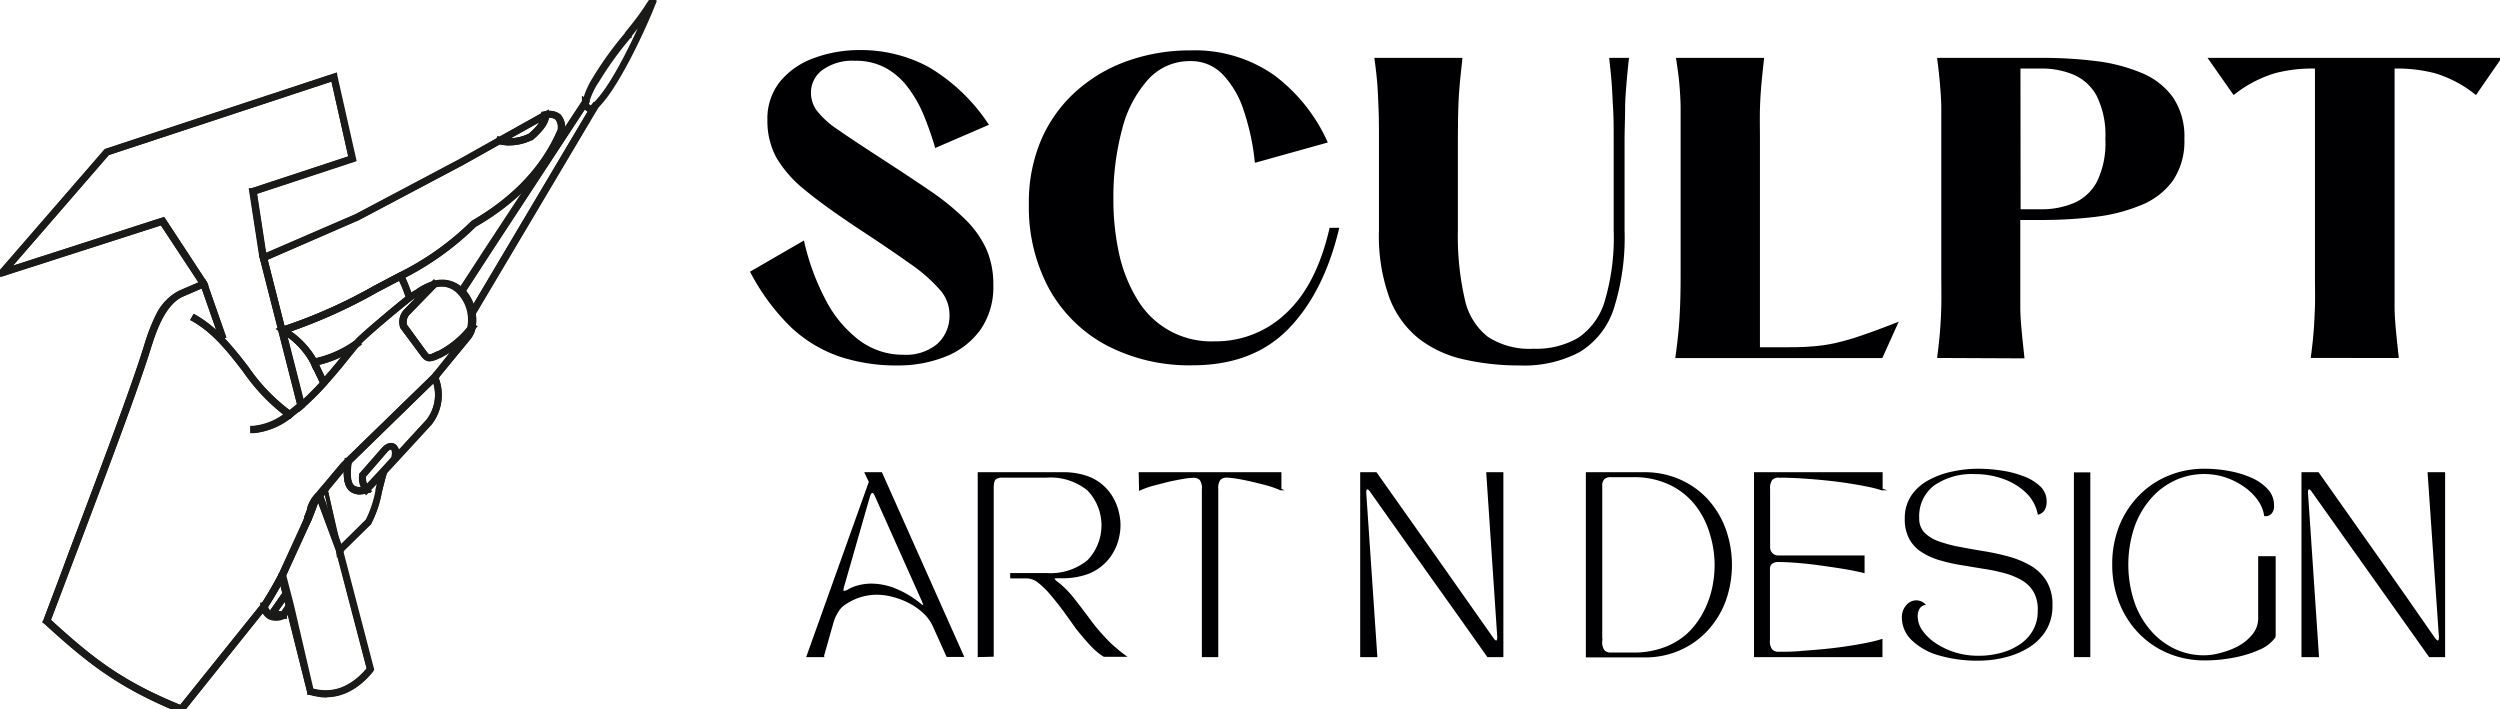 <svg id="Layer_1" data-name="Layer 1" xmlns="http://www.w3.org/2000/svg" viewBox="0 0 317.07 89.94"><path d="M104.4,83.23h-2l7.91-22.12L109.78,60h2l10.35,23.21h-2l-1.7-3.78a5.35,5.35,0,0,0-1.23-1.72,8.3,8.3,0,0,0-1.83-1.3,10.43,10.43,0,0,0-2.11-.81,8.21,8.21,0,0,0-2.07-.28,7.16,7.16,0,0,0-2.19.35,7.53,7.53,0,0,0-2.1,1.09,3.08,3.08,0,0,0-.75.92,5.26,5.26,0,0,0-.53,1.19l-1.23,4.34Zm2.53-8.79c-.11.41-.07.62.12.62a1.53,1.53,0,0,0,.51-.18,4.92,4.92,0,0,1,1.44-.57,6.28,6.28,0,0,1,1.5-.18,8.13,8.13,0,0,1,3.25.7,12.3,12.3,0,0,1,2.93,1.79c.26.22.43.3.5.24s0-.23-.11-.54l-6-13.42c-.13-.33-.28-.49-.44-.49s-.29.19-.41.56Z" fill="#000003" stroke="#000" stroke-miterlimit="10" stroke-width="0.22" fill-rule="evenodd"/><path d="M124.11,83.23V60h10.67a9,9,0,0,1,3,.45,5.93,5.93,0,0,1,3.37,2.84,6.44,6.44,0,0,1,.66,1.76,6.54,6.54,0,0,1,0,3.13,6.2,6.2,0,0,1-.66,1.74,6.11,6.11,0,0,1-3.35,2.83,9.29,9.29,0,0,1-3.05.48h-.67c-.34,0-.49.06-.46.17a1.32,1.32,0,0,0,.46.48,12.22,12.22,0,0,1,2,2c.67.85,1.43,1.84,2.28,3,.48.63,1,1.24,1.52,1.81s1,1.07,1.53,1.5a14.59,14.59,0,0,0,1.25,1h-2.63a7.8,7.8,0,0,1-1.67-1.4c-.57-.61-1.14-1.3-1.72-2L135,77.5c-.57-.76-1.12-1.46-1.66-2.1a11,11,0,0,0-1.58-1.56,2.46,2.46,0,0,0-1.46-.59h-2.07v-.46h4.55A7.51,7.51,0,0,0,138,71.13a6.5,6.5,0,0,0,0-9,7.51,7.51,0,0,0-5.28-1.66h-5.57a1.42,1.42,0,0,0-.93.25c-.2.17-.3.57-.3,1.21v7c0,1.25,0,2.54,0,3.87s0,2.6,0,3.84v6.54Z" fill="#000003" stroke="#000" stroke-miterlimit="10" stroke-width="0.22" fill-rule="evenodd"/><path d="M144.53,60h17.88v2.07a12.22,12.22,0,0,0-1.73-.61c-.68-.18-1.36-.35-2.05-.51s-1.3-.27-1.85-.36a9.37,9.37,0,0,0-1.15-.12,1.23,1.23,0,0,0-.93.31,1.89,1.89,0,0,0-.3,1.26V83.23h-1.86V62.06a1.89,1.89,0,0,0-.3-1.26,1.23,1.23,0,0,0-.93-.31,9.37,9.37,0,0,0-1.15.12q-.82.14-1.86.36l-2,.51a12.22,12.22,0,0,0-1.73.61Z" fill="#000003" stroke="#000" stroke-miterlimit="10" stroke-width="0.22" fill-rule="evenodd"/><path d="M172.62,83.23V60h1.9q3.53,5,7.19,10.17L189.33,81c.17.23.32.35.44.35s.27-.2.23-.61L188.61,60h1.95V83.23H188.7q-1.83-2.6-3.58-5.06l-3.52-4.94-3.68-5.18-4.07-5.75c-.16-.24-.3-.35-.44-.35s-.27.2-.24.6l1.4,20.68Z" fill="#000003" stroke="#000" stroke-miterlimit="10" stroke-width="0.22" fill-rule="evenodd"/><path d="M201.24,60h7.33a10.88,10.88,0,0,1,4.34.86,10.49,10.49,0,0,1,3.49,2.41A11.35,11.35,0,0,1,218.72,67a13.47,13.47,0,0,1,0,9.31A11.24,11.24,0,0,1,216.4,80a10.52,10.52,0,0,1-3.49,2.42,10.88,10.88,0,0,1-4.34.85h-7.33V60Zm1.86,1.58v7.51c0,1.23,0,2.47,0,3.73s0,2.44,0,3.57v4.9a1.9,1.9,0,0,0,.3,1.25,1.2,1.2,0,0,0,.93.33h2.81a11,11,0,0,0,3.91-.65A9,9,0,0,0,214,80.48a10,10,0,0,0,2-2.56,11.91,11.91,0,0,0,1.18-3,13.8,13.8,0,0,0,.39-3.24,13.51,13.51,0,0,0-.61-4A10.87,10.87,0,0,0,215.09,64a9.32,9.32,0,0,0-3.24-2.59,10.63,10.63,0,0,0-4.74-1h-1.9l-.91,0a1.36,1.36,0,0,0-.83.22A1.18,1.18,0,0,0,203.1,61.6Z" fill="#000003" stroke="#000" stroke-miterlimit="10" stroke-width="0.22" fill-rule="evenodd"/><path d="M222.57,83.23V60h16.09v2.07a17.7,17.7,0,0,0-1.86-.47c-.76-.15-1.6-.3-2.53-.44s-1.9-.26-2.91-.36-2-.18-3-.24-1.89-.09-2.74-.09a1.22,1.22,0,0,0-.92.31,1.83,1.83,0,0,0-.31,1.26V69.4a1.13,1.13,0,0,0,1.16,1.16h10.82v2c-.68-.17-1.5-.34-2.46-.5s-2-.31-3-.45-2-.25-3-.33-1.73-.11-2.38-.11a1.39,1.39,0,0,0-.84.24.92.92,0,0,0-.32.78l0,9a1.81,1.81,0,0,0,.31,1.25,1.19,1.19,0,0,0,.92.33c.85,0,1.77,0,2.74-.09s2-.15,3-.25,2-.22,2.91-.36,1.77-.28,2.53-.44a18,18,0,0,0,1.86-.46v2.06Z" fill="#000003" stroke="#000" stroke-miterlimit="10" stroke-width="0.22" fill-rule="evenodd"/><path d="M241.32,78.34a2.16,2.16,0,0,1,.53-1.51,1.55,1.55,0,0,1,1.19-.58,1.52,1.52,0,0,1,1,.39,1.15,1.15,0,0,0-.72.58,2.11,2.11,0,0,0-.21,1,3.23,3.23,0,0,0,.64,1.84,6.47,6.47,0,0,0,1.73,1.63,9.44,9.44,0,0,0,2.5,1.17,10.13,10.13,0,0,0,2.93.42,10.83,10.83,0,0,0,2.88-.37,7.91,7.91,0,0,0,2.45-1.1A5.4,5.4,0,0,0,257.93,80a5,5,0,0,0,.62-2.52A4.57,4.57,0,0,0,258,75a4.29,4.29,0,0,0-1.56-1.52,9.2,9.2,0,0,0-2.25-.91,25.15,25.15,0,0,0-2.67-.55l-2.79-.46a21.14,21.14,0,0,1-2.66-.6,8.58,8.58,0,0,1-2.25-1,4.51,4.51,0,0,1-1.56-1.63,5.15,5.15,0,0,1-.57-2.55,5,5,0,0,1,.82-2.89A6.17,6.17,0,0,1,244.64,61a10.65,10.65,0,0,1,3-1.09,15.13,15.13,0,0,1,3.26-.35,19.2,19.2,0,0,1,2.88.22,12.72,12.72,0,0,1,2.78.71,6,6,0,0,1,2.1,1.25,2.48,2.48,0,0,1,.8,1.88,2,2,0,0,1-.2.94,1.23,1.23,0,0,1-.72.59A5.17,5.17,0,0,0,257,62.39a8.09,8.09,0,0,0-2.89-1.75,10.66,10.66,0,0,0-3.64-.62,8.52,8.52,0,0,0-5.23,1.46,5,5,0,0,0-1.94,4.23,2.65,2.65,0,0,0,.71,1.93,4.88,4.88,0,0,0,1.91,1.14,16.78,16.78,0,0,0,2.72.71c1,.19,2,.37,3.11.55a30,30,0,0,1,3.11.69,11.55,11.55,0,0,1,2.72,1.16,5.63,5.63,0,0,1,1.91,1.91,5.69,5.69,0,0,1,.71,3,5.83,5.83,0,0,1-.79,3.08A6.53,6.53,0,0,1,257.31,82a10.34,10.34,0,0,1-3,1.26,13.77,13.77,0,0,1-3.4.42,17.19,17.19,0,0,1-5-.67,8,8,0,0,1-3.38-1.9A3.87,3.87,0,0,1,241.32,78.34Z" fill="#000003" stroke="#000" stroke-miterlimit="10" stroke-width="0.22" fill-rule="evenodd"/><rect x="263.14" y="60.02" width="1.86" height="23.21" fill="#000003" stroke="#000" stroke-miterlimit="10" stroke-width="0.22"/><path d="M268,71.63a13,13,0,0,1,.9-4.94,11.62,11.62,0,0,1,2.5-3.81,11,11,0,0,1,3.69-2.46,11.62,11.62,0,0,1,4.49-.86,16.6,16.6,0,0,1,3.14.29,12.4,12.4,0,0,1,2.82.86,6.11,6.11,0,0,1,2,1.41,2.84,2.84,0,0,1,.76,2,1.31,1.31,0,0,1-.26.92,1,1,0,0,1-.53.31l-.25,0a4.6,4.6,0,0,0-.79-1.93,6.94,6.94,0,0,0-1.71-1.71,9.48,9.48,0,0,0-2.39-1.24,8.93,8.93,0,0,0-6.59.37,9.24,9.24,0,0,0-3.1,2.36,11.11,11.11,0,0,0-2.1,3.67,15.16,15.16,0,0,0,0,9.48,11.06,11.06,0,0,0,2.1,3.68,9.41,9.41,0,0,0,3.1,2.37,8.73,8.73,0,0,0,3.77.82,8,8,0,0,0,2.14-.32A9.58,9.58,0,0,0,284,82a6.14,6.14,0,0,0,1.8-1.53,3.27,3.27,0,0,0,.71-2.05V70.65h2v10.1a4.57,4.57,0,0,1-1.91,1.52,14.12,14.12,0,0,1-3.18,1,19,19,0,0,1-3.82.38,11.81,11.81,0,0,1-4.49-.86,11,11,0,0,1-3.69-2.46,11.67,11.67,0,0,1-2.5-3.82A13,13,0,0,1,268,71.63Z" fill="#000003" stroke="#000" stroke-miterlimit="10" stroke-width="0.22" fill-rule="evenodd"/><path d="M292,83.23V60H294q3.53,5,7.18,10.17T308.75,81c.18.23.32.35.45.35s.26-.2.23-.61L308,60H310V83.23h-1.86q-1.83-2.6-3.59-5.06c-1.17-1.64-2.34-3.28-3.51-4.94s-2.41-3.38-3.68-5.18-2.64-3.71-4.08-5.75c-.15-.24-.3-.35-.44-.35s-.26.2-.23.6L294,83.23Z" fill="#000003" stroke="#000" stroke-miterlimit="10" stroke-width="0.22" fill-rule="evenodd"/><path d="M95.27,34.5l6.62-3.83a29.82,29.82,0,0,0,2.7,7.36,15.2,15.2,0,0,0,4.28,5.18,9.28,9.28,0,0,0,5.7,1.89,6.29,6.29,0,0,0,4.4-1.42,4.91,4.91,0,0,0,1.56-3.83,4.84,4.84,0,0,0-1.26-3.19,20.69,20.69,0,0,0-3.83-3.34q-2.58-1.84-6.55-4.44c-2.74-1.83-5-3.43-6.62-4.78A15.07,15.07,0,0,1,98.6,20a9.56,9.56,0,0,1-1.16-4.76,7.39,7.39,0,0,1,1.61-4.87,9.82,9.82,0,0,1,4.24-2.91,16.58,16.58,0,0,1,5.74-1,18,18,0,0,1,8.68,2.13,23.1,23.1,0,0,1,7.55,7.19l-6.58,2.84a41.19,41.19,0,0,0-1.42-4.05,16.15,16.15,0,0,0-2-3.52,9,9,0,0,0-2.84-2.51,8,8,0,0,0-4-.94,6.51,6.51,0,0,0-4.19,1.2,3.66,3.66,0,0,0-1.49,2.91,4,4,0,0,0,.73,2.34,11.22,11.22,0,0,0,2.7,2.46q2,1.39,5.6,3.72T118,24.36a31.53,31.53,0,0,1,4.37,3.57A12.66,12.66,0,0,1,125,31.64a10.94,10.94,0,0,1,.87,4.47,9.35,9.35,0,0,1-1.65,5.7,9.89,9.89,0,0,1-4.4,3.34,16.15,16.15,0,0,1-6,1.09,22.68,22.68,0,0,1-7.36-1.14,17,17,0,0,1-6.1-3.71A27.52,27.52,0,0,1,95.27,34.5Z" fill="#000003" stroke="#000" stroke-miterlimit="10" stroke-width="0.22" fill-rule="evenodd"/><path d="M168.72,29h1q-1.94,8.08-6.41,12.65t-12.08,4.57a22.51,22.51,0,0,1-10.86-2.53,17.92,17.92,0,0,1-7.21-7.1A21.59,21.59,0,0,1,130.6,25.9a20,20,0,0,1,1.6-8.23,17.54,17.54,0,0,1,4.43-6.08,19.44,19.44,0,0,1,6.5-3.79A23.64,23.64,0,0,1,151,6.5a17.42,17.42,0,0,1,10.53,3.12A21.49,21.49,0,0,1,168.25,18l-9,2.51a30,30,0,0,0-1.44-6.63,11.94,11.94,0,0,0-2.68-4.54A5.64,5.64,0,0,0,151,7.64,7.2,7.2,0,0,0,145.54,10a15,15,0,0,0-3.33,6.36,33.19,33.19,0,0,0-1.11,8.87,31.83,31.83,0,0,0,.75,7.08,18.8,18.8,0,0,0,2.34,5.79,11,11,0,0,0,9.87,5.3,13,13,0,0,0,9.13-3.6Q167.06,36.21,168.72,29Z" fill="#000003" stroke="#000" stroke-miterlimit="10" stroke-width="0.22" fill-rule="evenodd"/><path d="M174.43,7.45h10.93c-.12,1.13-.24,2.2-.33,3.19s-.16,2.06-.19,3.19-.05,2.53-.05,4.17V29.21a35.79,35.79,0,0,0,.88,8.77,8.28,8.28,0,0,0,3,4.85,9.84,9.84,0,0,0,5.84,1.51,10.66,10.66,0,0,0,5.72-1.41,8.61,8.61,0,0,0,3.41-4.74,28.46,28.46,0,0,0,1.13-9V18c0-1.64,0-3-.07-4.17s-.11-2.2-.18-3.19-.19-2.06-.31-3.19h2.27c-.13,1.13-.23,2.2-.31,3.19S206,12.7,206,13.83s-.07,2.53-.07,4.17V29.21a29.6,29.6,0,0,1-1.37,9.93,9.93,9.93,0,0,1-4.28,5.42,14.87,14.87,0,0,1-7.5,1.68,31.34,31.34,0,0,1-7.07-.76A14.28,14.28,0,0,1,180,42.85a12,12,0,0,1-3.71-5.2A22.91,22.91,0,0,1,175,29.21V18c0-1.64,0-3-.05-4.17s-.08-2.2-.16-3.19S174.59,8.58,174.43,7.45Z" fill="#000003" stroke="#000" stroke-miterlimit="10" stroke-width="0.22" fill-rule="evenodd"/><path d="M212.69,7.45h10.93c-.13,1.13-.24,2.2-.33,3.19s-.16,2.06-.19,3.19,0,2.53,0,4.17V44.15h3c1.3,0,2.46,0,3.5-.09a21.2,21.2,0,0,0,3.13-.43,31.35,31.35,0,0,0,3.47-1Q238.05,42,240.6,41l-1.94,4.3H212.6c.16-1.14.28-2.2.38-3.19s.16-2.07.21-3.22.07-2.53.07-4.14V18c0-1.64,0-3,0-4.17s-.08-2.2-.16-3.19S212.85,8.58,212.69,7.45Z" fill="#000003" stroke="#000" stroke-miterlimit="10" stroke-width="0.22" fill-rule="evenodd"/><path d="M245.8,45.29c.15-1.14.27-2.2.35-3.19s.14-2.07.17-3.22,0-2.53,0-4.14V18c0-1.64,0-3,0-4.17s-.09-2.2-.17-3.19-.2-2.06-.35-3.19H259a54.29,54.29,0,0,1,6.77.4,21.47,21.47,0,0,1,5.72,1.47,9.11,9.11,0,0,1,4,3.07,8.77,8.77,0,0,1,1.44,5.23,8.81,8.81,0,0,1-1.44,5.23,9.11,9.11,0,0,1-4,3.07,21.47,21.47,0,0,1-5.72,1.47,56.28,56.28,0,0,1-6.77.4h-2.88v7c0,1.61,0,3,0,4.14s.1,2.22.19,3.22.21,2,.33,3.19Zm10.36-18.64h2.74a10.51,10.51,0,0,0,4.12-.78,6.09,6.09,0,0,0,3-2.72,11.27,11.27,0,0,0,1.11-5.53A11.31,11.31,0,0,0,266,12.08a6.14,6.14,0,0,0-3-2.72,10.51,10.51,0,0,0-4.12-.78h-2.74Z" fill="#000003" stroke="#000" stroke-miterlimit="10" stroke-width="0.22" fill-rule="evenodd"/><path d="M317.07,7.45,314,11.9a15.15,15.15,0,0,0-5.2-2.73,19.14,19.14,0,0,0-4.59-.59h-.62V34.74c0,1.61,0,3,0,4.14s.1,2.22.19,3.22.21,2,.33,3.19H293.19c.15-1.14.27-2.2.35-3.19s.13-2.07.17-3.22,0-2.53,0-4.14V8.58h-.61a18.86,18.86,0,0,0-4.57.59,15.68,15.68,0,0,0-5.22,2.73l-3.12-4.45Z" fill="#000003" stroke="#000" stroke-miterlimit="10" stroke-width="0.22" fill-rule="evenodd"/><path d="M74.25,12.94h0L62.18,31.32l-3.62,5.57,0,0,0,0v0l3.63-5.58,12-18.29.06-.08,0,0Zm1.19.54h0l0,0L60,39.67v0l0,0,0,0,15.42-26Z" fill="none" stroke="#1a1a18" stroke-miterlimit="2.61" stroke-width="0.5" fill-rule="evenodd"/><path d="M60,39.92l-.36-.19.12-.21L75.37,13.24l.35.2-.09.16L60,39.92Zm-1.38-2.74h0l3.73-5.74,12-18.29.15-.23-.45-.31v.28L62,31.22l-3.64,5.59-.1.15.14.1Z" fill="none" stroke="#1a1a18" stroke-miterlimit="2.61" stroke-width="0.5" fill-rule="evenodd"/><path d="M82.89,0a12,12,0,0,0-.74,1.05c-.14.22-.29.45-.47.7-.53.76-1.26,1.66-2,2.61a43.55,43.55,0,0,0-4.15,5.73,10.71,10.71,0,0,0-1.25,2.85h0a.36.36,0,0,0,0,.1c0,.25,0,.43.16.52a1.56,1.56,0,0,1,.19.13.56.56,0,0,0,.31.15c.11,0,.26-.06.47-.24l.12-.11a10.28,10.28,0,0,0,.75-.82C78.5,10,81.51,3.67,82.92,0l0,0ZM76.2,12.65h0c-.33.39-.58.65-.76.83-.48.46-.62.35-.84.18a1.4,1.4,0,0,0-.18-.13c-.13-.08-.18-.27-.13-.56a10,10,0,0,1,1.24-2.85,44.4,44.4,0,0,1,4.16-5.74c.77-.95,1.49-1.84,2-2.6.18-.26.33-.48.47-.71s.39-.6.63-.92C81.39,3.82,78.43,10,76.2,12.65Z" fill="none" stroke="#1a1a18" stroke-miterlimit="2.61" stroke-width="0.5" fill-rule="evenodd"/><path d="M82.82.15C81.39,3.82,78.43,10,76.2,12.65c-.33.39-.58.65-.76.83-.48.46-.62.35-.84.18a1.4,1.4,0,0,0-.18-.13c-.13-.08-.18-.27-.13-.56a10,10,0,0,1,1.24-2.85,44.4,44.4,0,0,1,4.16-5.74c.77-.95,1.49-1.84,2-2.6.18-.26.33-.48.47-.71S82.58.47,82.82.15Z" fill="none" stroke="#1a1a18" stroke-miterlimit="2.61" stroke-width="0.5" fill-rule="evenodd"/><path d="M74.89,14a.72.72,0,0,1-.39-.18,1,1,0,0,0-.17-.12c-.21-.12-.28-.38-.22-.75A10.16,10.16,0,0,1,75.38,10a43,43,0,0,1,4.12-5.7l0-.06c.73-.9,1.48-1.83,2-2.6.18-.25.33-.47.47-.69s.4-.62.64-.94L83,.21c-1.42,3.63-4.42,9.92-6.66,12.56a9.07,9.07,0,0,1-.77.84,1.08,1.08,0,0,1-.67.38ZM82,1.69h0c0,.06-.09.12-.13.19-.55.78-1.31,1.72-2,2.62l0,.06a43.56,43.56,0,0,0-4.09,5.64A9.64,9.64,0,0,0,74.46,13c0,.24,0,.36.05.39a1.15,1.15,0,0,1,.2.14c.19.14.23.18.6-.17.19-.18.43-.44.75-.81C78,10.28,80.45,5.32,82,1.69Z" fill="none" stroke="#1a1a18" stroke-miterlimit="2.61" stroke-width="0.5" fill-rule="evenodd"/><path d="M70.82,14.77a1.84,1.84,0,0,0-1.66-.25h0l-10.62,6-13.23,7L33.43,32.65h0v.05h0l11.89-5.16,13.23-7,4.77-2.68.06,0,5.75-3.23,0,0h0a1.82,1.82,0,0,1,1.6.24,2,2,0,0,1,.4,1.75c-2,4.75-5.76,8.71-11.13,11.81A35.65,35.65,0,0,1,50.76,35l-3.12,1.65A65.92,65.92,0,0,1,35.9,41.86h0l0,0a10.71,10.71,0,0,1,3.89,4l0,0a4.58,4.58,0,0,1,.2.46l0,0h0a4.32,4.32,0,0,0-.19-.45l0,0a10.91,10.91,0,0,0-3.88-4,65.19,65.19,0,0,0,11.71-5.21L50.77,35a12.09,12.09,0,0,1,1.15,2.76c-1.77,1.36-5.44,4.48-6.36,5.39a3.83,3.83,0,0,0-.31.34,1.27,1.27,0,0,0-.1.12c-.24.28-.54.66-.9,1.11-.81,1-1.91,2.39-3.17,3.78l0,0A34.73,34.73,0,0,1,38.2,51.4l0,0a18.17,18.17,0,0,1-1.42,1.14.08.08,0,0,1,0,0,8.75,8.75,0,0,1-4.5,1.91v0a8.73,8.73,0,0,0,4.54-1.94l0,0c.47-.34.93-.72,1.39-1.12l0,0a36.38,36.38,0,0,0,2.85-2.84l0,0c1.27-1.4,2.37-2.78,3.18-3.8l1-1.22.32-.33a84.71,84.71,0,0,1,7.27-6v0h0A6.1,6.1,0,0,1,55,36.05l.09,0a3.36,3.36,0,0,1,3.45.94,5.25,5.25,0,0,1,1.35,4.42.29.29,0,0,1,0,.09,2.85,2.85,0,0,1-.57,1.23l-4.19,5.09h0v.05a5.61,5.61,0,0,1-.72,5.66L50.11,58.2l0,0h0l0,0h0l-1.37,1.49h0v0l0,0c-.26.92-.47,1.75-.65,2.49a14.54,14.54,0,0,1-1.3,3.82l-3.61,3.58,0,0v0l0,0,3.63-3.6A13.66,13.66,0,0,0,48,62.36c.19-.76.41-1.62.68-2.57l.67-.74.25-.27.41-.44h0l0,0,4.38-4.76a5.66,5.66,0,0,0,.71-5.73l4.19-5.08A3.1,3.1,0,0,0,60,41.4v0a4.57,4.57,0,0,0,0-1.69s0,0,0-.07a5.2,5.2,0,0,0-1.35-2.68h0l0,0a3.38,3.38,0,0,0-2.36-1.06,3.64,3.64,0,0,0-1.11.14h0a6.39,6.39,0,0,0-2.21,1.16,4.6,4.6,0,0,0-.92.62A14,14,0,0,0,50.82,35a36.19,36.19,0,0,0,9.27-6.61,30.51,30.51,0,0,0,6.34-4.78,22.31,22.31,0,0,0,4.8-7h0a2,2,0,0,0-.42-1.79ZM36.7,76.91h0V77l0,0a1.47,1.47,0,0,1-.1.13c-.2.3-.35.51-.6.92h0a2.13,2.13,0,0,1-1.63,0,1.92,1.92,0,0,1-.86-1.16L23,90h0C15,86.73,11.2,83.58,5.91,78.76h0v0C7,75.82,8.19,72.68,9.44,69.35c3.66-9.67,7.45-19.68,9.16-25.14a24.69,24.69,0,0,1,1.6-4.1,6.17,6.17,0,0,1,2.84-3L25.81,36h0l0,0h0l-2.77,1.2c-2.55,1.11-3.71,4.81-4.41,7-1.72,5.47-5.5,15.47-9.16,25.14C8.23,72.68,7,75.82,6,78.74c5.26,4.8,9,8,17,11.2L33.46,76.87h0a1.83,1.83,0,0,0,.85,1.17,1.92,1.92,0,0,0,1.48,0h0l.1,0h0a10.76,10.76,0,0,1,.6-.9l.12-.17Z" fill="none" stroke="#1a1a18" stroke-miterlimit="2.61" stroke-width="0.5" fill-rule="evenodd"/><path d="M23.07,90.2l-.15,0c-8-3.27-11.83-6.44-17.13-11.26l-.13-.09.08-.14,2.74-7.28.8-2.11c3.65-9.66,7.43-19.64,9.15-25.13A25.3,25.3,0,0,1,20,40,6.37,6.37,0,0,1,23,37l2.92-1.26.12.19.08.16-.17.08-2.79,1.2c-2.47,1.08-3.62,4.72-4.31,6.9-1.72,5.5-5.51,15.5-9.16,25.17l-.51,1.33c-1.05,2.79-2.05,5.44-3,7.93,5.17,4.71,8.92,7.83,16.76,11L33.28,76.81v-.12h.15l.1-.13,0,.11.09,0v.2a1.67,1.67,0,0,0,.76,1,1.74,1.74,0,0,0,1.32,0h0v0h.07c.21-.34.35-.55.53-.8l.14-.19,0,0,.23-.36.13.54-.18.26c-.21.3-.36.51-.59.9l0,0-.18.1,0,0a2.14,2.14,0,0,1-1.66,0,1.85,1.85,0,0,1-.83-1L23.07,90.2Zm19.86-20h0l3.92-3.86,0,0a13.88,13.88,0,0,0,1.33-3.9l0-.06c.18-.73.39-1.56.65-2.46l5.73-6.23a5.83,5.83,0,0,0,.78-5.8l4.11-5a3,3,0,0,0,.63-1.39v0a5.2,5.2,0,0,0,0-1.76.12.12,0,0,0,0-.07,5.41,5.41,0,0,0-1.39-2.78l0,0h0a3.58,3.58,0,0,0-3.54-1l0-.06-.1.1A6.53,6.53,0,0,0,52.8,37a3.36,3.36,0,0,0-.76.49,17.83,17.83,0,0,0-.95-2.38,36.39,36.39,0,0,0,9.11-6.54,30.63,30.63,0,0,0,6.36-4.8,22.48,22.48,0,0,0,4.83-7.07l0,0v-.07a2.26,2.26,0,0,0-.48-1.95h0a2,2,0,0,0-1.82-.29l-4.2,2.35-6.47,3.63-13.22,7L33.33,32.5l-.15.07.16.37L45.41,27.7l13.23-7,10.59-5.94h0a1.66,1.66,0,0,1,1.43.21A1.83,1.83,0,0,1,71,16.51c-2,4.69-5.72,8.63-11,11.7l0,0a35.81,35.81,0,0,1-9.26,6.59c-1.14.59-2.15,1.13-3.13,1.65a64.94,64.94,0,0,1-11.71,5.21l-.4.13.35.23A10.68,10.68,0,0,1,39.62,46l0,0a3.63,3.63,0,0,1,.19.44l.07.18.17-.08h.24l-.1-.25c-.06-.15-.12-.3-.19-.45a.07.07,0,0,0,0,0,10.51,10.51,0,0,0-3.64-3.88,65.61,65.61,0,0,0,11.39-5.11l3-1.57a16.05,16.05,0,0,1,1,2.47c-1.85,1.44-5.38,4.45-6.27,5.32a4.57,4.57,0,0,0-.31.35l-.11.12-.7.87-.21.25c-.8,1-1.9,2.38-3.16,3.78l0,0a34.25,34.25,0,0,1-2.83,2.83l0,0h0l0,0c-.48.42-.95.8-1.4,1.13l0,0a8.4,8.4,0,0,1-4.4,1.88H32l0,.41h.18a8.81,8.81,0,0,0,4.64-2l0,0c.44-.33.9-.7,1.4-1.13l0,0a35,35,0,0,0,2.87-2.86l0,0c1.22-1.34,2.25-2.61,3.19-3.8.42-.52.74-.93,1-1.22s.23-.25.3-.32c1.23-1.22,6.11-5.29,7-5.91l0,.05.23-.16a6.26,6.26,0,0,1,2.08-1.12h.07a3.19,3.19,0,0,1,3.28.89,5.05,5.05,0,0,1,1.3,4.26s0,0,0,.08a2.82,2.82,0,0,1-.53,1.16L55,47.69l-.07.11.05.09v0a5.44,5.44,0,0,1-.68,5.48l-5.75,6.25,0,0,0,.13c-.24.85-.44,1.63-.61,2.32l0,.17a14.51,14.51,0,0,1-1.26,3.76L43,69.62l-.11.1Z" fill="none" stroke="#1a1a18" stroke-miterlimit="2.61" stroke-width="0.5" fill-rule="evenodd"/><path d="M75.36,13.61l-15.42,26a5.26,5.26,0,0,0-1.34-2.68h0l3.63-5.58,12-18.29c0,.25,0,.43.16.52a1.56,1.56,0,0,1,.19.13.56.56,0,0,0,.31.15C75,13.86,75.15,13.79,75.36,13.61Z" fill="none" stroke="#1a1a18" stroke-miterlimit="2.61" stroke-width="0.5" fill-rule="evenodd"/><path d="M60.09,39.7l-.33-.06a5,5,0,0,0-1.29-2.58l-.1-.11.07-.12,3.63-5.58,12-18.3.33.12c0,.18,0,.31.07.34a1,1,0,0,1,.19.14.69.69,0,0,0,.22.13c.06,0,.16,0,.35-.21l.28.23-15.43,26Zm-1.27-2.8h0A5.41,5.41,0,0,1,60,39.13L74.9,14a.65.65,0,0,1-.43-.18l-.17-.13a.45.45,0,0,1-.18-.18L62.37,31.44Z" fill="none" stroke="#1a1a18" stroke-miterlimit="2.61" stroke-width="0.5" fill-rule="evenodd"/><path d="M48.75,57.13,46,60.28a2.13,2.13,0,0,0,.48,1.8h0l2.17-2.28.72-.76.26-.27.4-.42v0h0l0-.09h0c.44-1.46-.42-2.15-1.33-1.1ZM50,58.27h0l-1.37,1.49h0l-2.18,2.29A2.14,2.14,0,0,1,46,60.29l2.74-3.14c.38-.44.79-.61,1.08-.44S50.31,57.43,50,58.27Z" fill="none" stroke="#1a1a18" stroke-miterlimit="2.61" stroke-width="0.5" fill-rule="evenodd"/><path d="M49.86,56.67c-.31-.17-.73,0-1.13.45L46,60.27h0a2.18,2.18,0,0,0,.47,1.8l0,0h0l2.15-2.27.07-.07,1.34-1.42h0a.14.14,0,0,0,0-.06l0-.1c.24-.82,0-1.35-.25-1.53Zm.18,1.6h0s0,0,0,.07l-1.35,1.42h0l-2.18,2.29A2.14,2.14,0,0,1,46,60.29l2.74-3.14c.38-.44.79-.61,1.08-.44S50.31,57.43,50,58.27Z" fill="none" stroke="#1a1a18" stroke-miterlimit="2.61" stroke-width="0.5" fill-rule="evenodd"/><path d="M50,58.27h0l-1.37,1.49h0l-2.18,2.29A2.14,2.14,0,0,1,46,60.29l2.74-3.14c.38-.44.79-.61,1.08-.44S50.31,57.43,50,58.27Z" fill="none" stroke="#1a1a18" stroke-miterlimit="2.61" stroke-width="0.5" fill-rule="evenodd"/><path d="M46.49,62.32l-.13-.14a2.31,2.31,0,0,1-.52-1.91v-.05L48.62,57c.45-.51.94-.69,1.31-.47s.6.77.28,1.76v0l0,0L48.8,59.89l-2.31,2.43Zm-.3-2h0a2.07,2.07,0,0,0,.31,1.42l2-2.15,1.34-1.46c.22-.72.08-1.18-.13-1.31s-.54,0-.85.4Z" fill="none" stroke="#1a1a18" stroke-miterlimit="2.61" stroke-width="0.5" fill-rule="evenodd"/><path d="M59.91,41.38a12.16,12.16,0,0,1-4.27,3.55l-.08,0c-1,.5-1.26.62-1.85-.19l-2.47-3.39a1.8,1.8,0,0,1,.38-1.79L55.11,36a3.36,3.36,0,0,1,3.45.94A5.25,5.25,0,0,1,59.91,41.38Z" fill="none" stroke="#1a1a18" stroke-miterlimit="2.61" stroke-width="0.5" fill-rule="evenodd"/><path d="M54.47,45.54c-.3,0-.57-.19-.9-.65l-2.5-3.43a2,2,0,0,1,.4-2L55,35.86h.05a3.52,3.52,0,0,1,3.63,1,5.44,5.44,0,0,1,1.4,4.57v.05l0,0a12.41,12.41,0,0,1-4.33,3.6l-.08,0a2.82,2.82,0,0,1-1.17.41ZM51.39,41.3h0l2.47,3.38c.5.68.6.63,1.62.13l.08,0a11.92,11.92,0,0,0,4.18-3.47,5.08,5.08,0,0,0-1.31-4.21,3.18,3.18,0,0,0-3.23-.91l-3.45,3.54A1.65,1.65,0,0,0,51.39,41.3Z" fill="none" stroke="#1a1a18" stroke-miterlimit="2.61" stroke-width="0.5" fill-rule="evenodd"/><path d="M60,41.38l0,0-.06.07A12.2,12.2,0,0,1,55.66,45l-.08,0a2.73,2.73,0,0,1-1.1.4c-.28,0-.5-.19-.8-.6l-2.48-3.4a1.83,1.83,0,0,1,.39-1.84L55,36l.06-.06h0l0,0h0L51.62,39.6a1.8,1.8,0,0,0-.38,1.79l2.47,3.39c.59.81.83.69,1.85.19l.08,0a12.16,12.16,0,0,0,4.27-3.55l0,0,0,0Z" fill="none" stroke="#1a1a18" stroke-miterlimit="2.61" stroke-width="0.5" fill-rule="evenodd"/><path d="M54.47,45.59c-.38,0-.65-.28-.94-.68L51,41.49a2,2,0,0,1,.4-2l3.64-3.75.28.28-.1.12-3.51,3.6a1.65,1.65,0,0,0-.36,1.58l2.47,3.38c.5.68.6.63,1.62.13l.08,0a12.15,12.15,0,0,0,4.2-3.49l.05-.06.11-.1.12.09-.08.16h0l.11-.14.18.13-.18.17,0,.06a12.46,12.46,0,0,1-4.29,3.54l-.08,0A2.78,2.78,0,0,1,54.47,45.59Z" fill="none" stroke="#1a1a18" stroke-miterlimit="2.61" stroke-width="0.5" fill-rule="evenodd"/><path d="M67.29,17.32a5.55,5.55,0,0,1-3.9.48l5.75-3.22C69.21,15.29,68.59,16.21,67.29,17.32Z" fill="none" stroke="#1a1a18" stroke-miterlimit="2.61" stroke-width="0.5" fill-rule="evenodd"/><path d="M64.4,18.16A3.69,3.69,0,0,1,63.33,18L63,17.85l6.35-3.56,0,.27c.08.78-.55,1.73-1.92,2.9l0,0a7.39,7.39,0,0,1-3,.67Zm-.53-.42h0a6,6,0,0,0,3.32-.57A4.87,4.87,0,0,0,69,14.89Z" fill="none" stroke="#1a1a18" stroke-miterlimit="2.61" stroke-width="0.5" fill-rule="evenodd"/><path d="M67.32,17.36h0a7,7,0,0,1-2.9.66,3.63,3.63,0,0,1-1.07-.18h0l0,0h0a5.55,5.55,0,0,0,3.9-.48c1.3-1.11,1.92-2,1.85-2.74,0,0,0,0,0,0h0s0,0,0,0C69.27,15.28,68.64,16.23,67.32,17.36Z" fill="none" stroke="#1a1a18" stroke-miterlimit="2.61" stroke-width="0.5" fill-rule="evenodd"/><path d="M64.4,18.2A3.68,3.68,0,0,1,63.3,18h-.23l.17-.45.21.08a5.37,5.37,0,0,0,3.74-.46C68.41,16.12,69,15.23,69,14.6l-.06-.2.46-.07v.21c.09.79-.56,1.78-1.94,3l-.05,0A7.18,7.18,0,0,1,64.4,18.2Z" fill="none" stroke="#1a1a18" stroke-miterlimit="2.61" stroke-width="0.5" fill-rule="evenodd"/><path d="M36.79,52.6l0,0,0,0a24,24,0,0,1-5.58-5.78c-1.84-2.38-3.74-4.84-6.43-6.4l0,0c2.7,1.57,4.6,4,6.45,6.41a23.44,23.44,0,0,0,5.58,5.77S36.78,52.59,36.79,52.6Z" fill="none" stroke="#1a1a18" stroke-miterlimit="2.61" stroke-width="0.5" fill-rule="evenodd"/><path d="M36.77,52.85l-.11-.06-.06,0A23.89,23.89,0,0,1,31,46.94c-1.83-2.37-3.72-4.81-6.38-6.36l-.16-.09.2-.35.16.09c2.73,1.59,4.64,4.06,6.5,6.46l0,0a23.36,23.36,0,0,0,5.51,5.69l0,0,.25.13Z" fill="none" stroke="#1a1a18" stroke-miterlimit="2.61" stroke-width="0.5" fill-rule="evenodd"/><path d="M51.92,37.79c-1.77,1.36-5.44,4.48-6.36,5.39a3.83,3.83,0,0,0-.31.34,14.19,14.19,0,0,1-5.42,2.37,10.68,10.68,0,0,0-3.88-4,64.87,64.87,0,0,0,11.71-5.21L50.77,35A11.85,11.85,0,0,1,51.92,37.79Z" fill="none" stroke="#1a1a18" stroke-miterlimit="2.61" stroke-width="0.5" fill-rule="evenodd"/><path d="M39.73,46.09,39.67,46A10.63,10.63,0,0,0,35.85,42l-.3-.21.35-.11a65.06,65.06,0,0,0,11.67-5.2l3.12-1.64.09,0,.08,0c.09.05.29.16,1.23,2.86l0,.12-.1.08c-1.82,1.4-5.45,4.5-6.35,5.38l-.29.32,0,0a14.21,14.21,0,0,1-5.49,2.41l-.13,0Zm-3.38-4.15h0a10.73,10.73,0,0,1,3.58,3.75,14,14,0,0,0,5.2-2.31l.3-.33c.89-.87,4.42-3.88,6.28-5.33a19.22,19.22,0,0,0-1-2.46l-3,1.57A65.61,65.61,0,0,1,36.35,41.94Z" fill="none" stroke="#1a1a18" stroke-miterlimit="2.61" stroke-width="0.5" fill-rule="evenodd"/><path d="M39.8,45.94h.05a14,14,0,0,0,5.3-2.29l.13-.09,0,0a14.19,14.19,0,0,1-5.42,2.37h0Z" fill="none" stroke="#1a1a18" stroke-miterlimit="2.61" stroke-width="0.5" fill-rule="evenodd"/><path d="M39.84,46.12v0h0v-.36a13.92,13.92,0,0,0,5.36-2.35l.15-.11.22.34-.27.18a14.11,14.11,0,0,1-5.37,2.33Z" fill="none" stroke="#1a1a18" stroke-miterlimit="2.61" stroke-width="0.5" fill-rule="evenodd"/><path d="M36.07,72.34l-.31.7,0,0a.11.11,0,0,1,0,.06c-.71,1.33-1.44,2.58-2.2,3.76v0l0,0h0c.77-1.2,1.51-2.46,2.23-3.81h0C35.83,72.82,36,72.58,36.07,72.34Z" fill="none" stroke="#1a1a18" stroke-miterlimit="2.61" stroke-width="0.5" fill-rule="evenodd"/><path d="M33.52,77.12,33.31,77l0-.12v-.18h.08c.76-1.18,1.49-2.43,2.17-3.72.13-.24.26-.47.37-.71l.33.15-.34.74a.36.36,0,0,0,0,.07c-.71,1.32-1.46,2.59-2.21,3.76l0,0Z" fill="none" stroke="#1a1a18" stroke-miterlimit="2.61" stroke-width="0.5" fill-rule="evenodd"/><path d="M55.16,47.82l0,0L44.2,58.52h0l-.06.06-.37.36-2.49,3,0,0h0l-.61.73-.13.15,0,0c-.14.18-.25.31-.33.43l0,0a2.52,2.52,0,0,0-.35.63h0l-.22.58-.06.14v0l0,.06c-.13.34-.25.67-.38,1v0l0,0-.39.86c.12-.28.23-.57.34-.86l0,0,.06-.14.34-.88,0-.08,0-.14a4.18,4.18,0,0,1,1-1.69l0,0,.12-.15.15-.19.45-.53.05,0,2.5-3L55.12,47.8h0Z" fill="none" stroke="#1a1a18" stroke-miterlimit="2.61" stroke-width="0.5" fill-rule="evenodd"/><path d="M38.82,66.76l-.33-.14c.12-.28.23-.57.35-.86l0-.05,0-.13c.12-.29.23-.58.34-.87a.36.36,0,0,1,0-.09l0-.14a4.48,4.48,0,0,1,1-1.72l.05,0,.1-.13.63-.76,2.52-3L55,47.68l.12-.17.3.32-.16.15L43.89,59.07l-3.12,3.77-.13.15-.35.43A2.25,2.25,0,0,0,40,64h0l0,0-.14.38-.25.66c-.1.25-.19.49-.29.73l0,0Z" fill="none" stroke="#1a1a18" stroke-miterlimit="2.61" stroke-width="0.5" fill-rule="evenodd"/><path d="M54.42,53.51,50.11,58.2c.24-.82,0-1.35-.25-1.53s-.73,0-1.13.45L46,60.27h0a2.18,2.18,0,0,0,.47,1.8,1.88,1.88,0,0,1-1.8-.16c-.57-.51-.72-1.62-.45-3.4h0L55.14,47.85A5.61,5.61,0,0,1,54.42,53.51Z" fill="none" stroke="#1a1a18" stroke-miterlimit="2.61" stroke-width="0.5" fill-rule="evenodd"/><path d="M45.5,62.4a1.51,1.51,0,0,1-1-.35c-.62-.54-.79-1.71-.51-3.55v-.08l0,0L55.21,47.53l.1.25a5.82,5.82,0,0,1-.74,5.84h0l-4.31,4.69-.3-.17c.21-.72.06-1.19-.17-1.32s-.57,0-.91.41l-2.71,3.11A2,2,0,0,0,46.59,62l.19.21-.28.08a3.15,3.15,0,0,1-1,.15Zm-1.13-3.79h0c-.24,1.67-.11,2.73.4,3.17a1.5,1.5,0,0,0,1.37.2,2.47,2.47,0,0,1-.34-1.72l0-.09,0,0L48.59,57c.46-.53,1-.7,1.36-.48a1.14,1.14,0,0,1,.45,1.1l3.88-4.22a5.39,5.39,0,0,0,.78-5.23Z" fill="none" stroke="#1a1a18" stroke-miterlimit="2.61" stroke-width="0.5" fill-rule="evenodd"/><path d="M46.5,62.12h0a3.33,3.33,0,0,1-1,.15,1.38,1.38,0,0,1-.89-.32c-.58-.51-.73-1.61-.48-3.37a.15.15,0,0,0,0-.07h.05c-.27,1.78-.12,2.89.45,3.4a1.88,1.88,0,0,0,1.8.16h0Z" fill="none" stroke="#1a1a18" stroke-miterlimit="2.61" stroke-width="0.5" fill-rule="evenodd"/><path d="M45.51,62.45a1.58,1.58,0,0,1-1-.36c-.63-.56-.81-1.71-.55-3.54a.23.23,0,0,0,0-.07l0-.16.37,0v.16c-.26,1.72-.12,2.81.39,3.26a1.71,1.71,0,0,0,1.63.13h.21l.14.4h-.24A3.24,3.24,0,0,1,45.51,62.45Z" fill="none" stroke="#1a1a18" stroke-miterlimit="2.61" stroke-width="0.5" fill-rule="evenodd"/><path d="M36.29,75.25h0l0,0h0l-1.49,2.14c.1.43.55.55,1.18.59h0v0l-.11,0h0c-.5,0-1-.14-1.12-.62h0l1.52-2.18,0,0Z" fill="none" stroke="#1a1a18" stroke-miterlimit="2.61" stroke-width="0.5" fill-rule="evenodd"/><path d="M36.14,78.26H36l-.13,0c-.34,0-1.13-.08-1.29-.76l0-.1.07-.08,1.75-2.52.13.54-.07.09L35,77.47c.1.23.4.34,1,.38h.17Z" fill="none" stroke="#1a1a18" stroke-miterlimit="2.61" stroke-width="0.5" fill-rule="evenodd"/><path d="M45.15,43.64c-.24.28-.54.66-.9,1.11-.81,1-1.91,2.38-3.17,3.78l-1-2.15h0a4.32,4.32,0,0,0-.19-.45A14,14,0,0,0,45.15,43.64Z" fill="none" stroke="#1a1a18" stroke-miterlimit="2.61" stroke-width="0.5" fill-rule="evenodd"/><path d="M41,48.85l-1.28-2.66h0a1.42,1.42,0,0,0-.08-.18l-.1-.21.23,0a13.85,13.85,0,0,0,5.23-2.27l.24.26c-.2.23-.43.52-.7.86l-.2.25c-.81,1-1.91,2.39-3.18,3.79l-.18.2Zm-.81-2.5h0l.9,1.86c1.19-1.32,2.22-2.61,3-3.57l.21-.25v0a13.25,13.25,0,0,1-4.21,1.7,1.86,1.86,0,0,1,.1.25Z" fill="none" stroke="#1a1a18" stroke-miterlimit="2.61" stroke-width="0.5" fill-rule="evenodd"/><polygon points="41.1 48.57 41.08 48.53 40.04 46.38 40 46.4 41.05 48.56 41.07 48.61 41.1 48.57" fill="none" stroke="#1a1a18" stroke-miterlimit="2.61" stroke-width="0.5" fill-rule="evenodd"/><polygon points="40.91 48.69 40.89 48.65 39.76 46.3 40.13 46.15 41.26 48.5 41.23 48.51 41.23 48.52 40.91 48.69" fill="none" stroke="#1a1a18" stroke-miterlimit="2.61" stroke-width="0.5" fill-rule="evenodd"/><polygon points="32.14 24.3 33.41 32.58 33.41 32.58 33.37 32.59 32.09 24.27 32.11 24.26 44.67 20.12 42.35 9.8 13.55 19.3 0.31 34.57 20.64 28.02 20.65 28.04 25.86 35.96 28.16 42.53 28.12 42.54 25.83 36 25.82 35.98 25.81 35.96 20.62 28.08 0.25 34.64 0.23 34.6 13.53 19.26 13.53 19.26 42.39 9.75 42.39 9.77 44.72 20.15 32.14 24.3" fill="none" stroke="#1a1a18" stroke-miterlimit="2.61" stroke-width="0.5" fill-rule="evenodd"/><polygon points="28 42.77 25.66 36.06 20.54 28.29 0.17 34.85 0 34.59 13.42 19.12 13.48 19.09 42.53 9.51 42.56 9.72 44.94 20.27 32.34 24.42 33.59 32.58 33.59 32.74 33.22 32.79 31.89 24.15 32.03 24.1 44.46 20 42.22 10.04 13.66 19.45 0.87 34.2 20.71 27.81 20.79 27.92 26.03 35.9 28.39 42.65 28 42.77" fill="none" stroke="#1a1a18" stroke-miterlimit="2.61" stroke-width="0.5" fill-rule="evenodd"/><path d="M41.16,88.19a7.31,7.31,0,0,1-1.86-.31l-.09,0,0-.1L36.49,77l.35-.08,0,.06,2.63,10.58a6.13,6.13,0,0,0,3.84-.07,8.34,8.34,0,0,0,3.48-2.65L43.05,70.45l-.15-.65.35-.1v0l.14.61,3.8,14.56-.05.07a8.69,8.69,0,0,1-3.7,2.83,6.12,6.12,0,0,1-2.29.37ZM36.08,75.35h0v0l-.55-2.19,0,0,0,0,0-.06.16.06.13,0v0h0l.53,2.13h0l0,.15h-.19l-.17,0Zm2.74-8.59h0l-.33-.14c.12-.28.23-.57.35-.86l0-.05,0-.13c.12-.29.23-.58.34-.87a.36.36,0,0,1,0-.09c.11-.27.22-.5.32-.72l.33.15c0,.11-.1.24-.16.4l-.14.35c-.13.33-.26.67-.39,1l0,.06-.4.87Zm1.47-3.34h0l-.3-.2c.09-.14.19-.29.32-.47l0,0a10.57,10.57,0,0,1,.7-.86l.32-.33.11.47-.11.11-.6.74-.13.14,0,0-.28.34a.1.1,0,0,1,0,0h0Z" fill="none" stroke="#1a1a18" stroke-miterlimit="2.61" stroke-width="0.5" fill-rule="evenodd"/><path d="M41.28,61.94l0,0h0l-.61.73-.13.15,0,0L43,69.78l0,0Z" fill="none" stroke="#1a1a18" stroke-miterlimit="2.61" stroke-width="0.5" fill-rule="evenodd"/><path d="M43,70.1l-2.69-7.23.1-.13.11-.13.66-.79.17.17h.1v.08l0,0-.6.74-.08.09,2.52,6.79-.12,0,.11.12Z" fill="none" stroke="#1a1a18" stroke-miterlimit="2.61" stroke-width="0.5" fill-rule="evenodd"/><path d="M36.67,77l-.12.17a10.76,10.76,0,0,0-.6.9c-.63,0-1.08-.16-1.18-.59l1.49-2.14Z" fill="none" stroke="#1a1a18" stroke-miterlimit="2.61" stroke-width="0.5" fill-rule="evenodd"/><path d="M36.05,78.22h-.11c-.62,0-1.21-.16-1.35-.73l0-.07,1.77-2.53L36.86,77l-.17.24c-.21.31-.35.51-.58.89l-.06.1ZM35,77.47h0c.1.22.36.33.9.37.2-.33.35-.54.52-.79l.09-.13-.29-1.19Z" fill="none" stroke="#1a1a18" stroke-miterlimit="2.61" stroke-width="0.5" fill-rule="evenodd"/><path d="M47,84.88c-2.2,2.68-4.76,3.63-7.58,2.79L36.71,77v-.06l-.41-1.66h0l0,0L35.76,73l.31-.7h0l2.57-5.62v0l.39-.86,0,0v0c.13-.32.25-.65.38-1l0-.06v0l.06-.14.22-.58h0a2.52,2.52,0,0,1,.35-.63l0,0c.08-.12.19-.25.33-.43L43,69.78v0l.13.58Z" fill="none" stroke="#1a1a18" stroke-miterlimit="2.61" stroke-width="0.5" fill-rule="evenodd"/><path d="M41.15,88.15a7.44,7.44,0,0,1-1.82-.3l-.1,0L36.1,75.25,35.57,73l.36-.79,3-6.51c.1-.25.19-.49.28-.73l.26-.67c.06-.16.11-.29.15-.41l0,0a2.43,2.43,0,0,1,.37-.66l0,0c.07-.1.18-.24.32-.41l.2-.24,2.69,7.26.13.57,3.79,14.55,0,.07c-1.77,2.16-3.76,3.22-6,3.16Zm-1.62-.62h0c2.68.75,5.12-.15,7.23-2.7L43,70.46l-.15-.64-2.44-6.57-.13.17A2.25,2.25,0,0,0,40,64h0l0,0-.14.38-.25.66c-.1.25-.19.49-.29.73l0,0-3.28,7.17,1,3.87Z" fill="none" stroke="#1a1a18" stroke-miterlimit="2.61" stroke-width="0.5" fill-rule="evenodd"/><path d="M35.84,78.06a1.92,1.92,0,0,1-1.48,0,1.83,1.83,0,0,1-.85-1.17c.76-1.18,1.49-2.43,2.2-3.76l.53,2.13-1.52,2.17h0C34.83,77.92,35.34,78,35.84,78.06Z" fill="none" stroke="#1a1a18" stroke-miterlimit="2.61" stroke-width="0.5" fill-rule="evenodd"/><path d="M35,78.38a1.61,1.61,0,0,1-.7-.17,2,2,0,0,1-.94-1.27l0-.08,0-.07c.75-1.17,1.49-2.43,2.2-3.76l.33,0,.55,2.2-1.52,2.18c.1.26.39.39.93.42l0,.36a2.85,2.85,0,0,1-.91.14Zm-1.27-1.47h0a1.63,1.63,0,0,0,.73,1,1.32,1.32,0,0,0,.49.13.87.87,0,0,1-.39-.54l0-.1.07-.08,1.46-2.09-.4-1.6C35,74.77,34.37,75.88,33.71,76.91Z" fill="none" stroke="#1a1a18" stroke-miterlimit="2.61" stroke-width="0.5" fill-rule="evenodd"/><polygon points="35.76 73.04 35.74 73.06 36.27 75.2 35.76 73.04" fill="none" stroke="#1a1a18" stroke-miterlimit="2.61" stroke-width="0.5" fill-rule="evenodd"/><polygon points="36.1 75.24 35.56 73.05 35.58 72.99 35.77 73.06 35.92 73.02 36.45 75.15 36.1 75.24" fill="none" stroke="#1a1a18" stroke-miterlimit="2.61" stroke-width="0.5" fill-rule="evenodd"/><path d="M43.08,69.75l3.61-3.58A14.54,14.54,0,0,0,48,62.35c.18-.74.39-1.57.65-2.49l-2.15,2.27h0a3.33,3.33,0,0,1-1,.15,1.38,1.38,0,0,1-.89-.32c-.58-.51-.73-1.61-.48-3.37l-.37.36-2.49,3Z" fill="none" stroke="#1a1a18" stroke-miterlimit="2.61" stroke-width="0.5" fill-rule="evenodd"/><path d="M43.2,69.88,43,69.62l3.6-3.56a14.51,14.51,0,0,0,1.26-3.76l0-.17q.18-.75.42-1.62l-1.82,1.92-.06-.1a2,2,0,0,1-1.9-.24c-.56-.5-.76-1.49-.6-3h0l-2.47,3-.28-.23,2.49-3,.39-.38.3.16c-.25,1.69-.11,2.74.42,3.21a1.73,1.73,0,0,0,1.67.13l2.1-2.22.31.18c-.25.84-.44,1.62-.61,2.31l-.05.17a14.41,14.41,0,0,1-1.32,3.88l0,0Z" fill="none" stroke="#1a1a18" stroke-miterlimit="2.61" stroke-width="0.5" fill-rule="evenodd"/><path d="M59.89,41.47a3,3,0,0,1-.56,1.23l-4.2,5.09h0L43.74,58.91l-2.5,3s0,0-.05,0a11,11,0,0,0-.72.87l0,0a4.21,4.21,0,0,0-1,1.68l0,.15,0,.08c-.11.26-.22.55-.34.88l-.06.14,0,0-3.3,7.22h0q-1.08,2-2.23,3.81h0L23,89.94c-8-3.25-11.77-6.4-17-11.2C7,75.82,8.23,72.68,9.49,69.36c3.66-9.67,7.44-19.67,9.16-25.14.7-2.21,1.86-5.91,4.41-7L25.83,36l2.29,6.54h0L25.86,36,20.65,28v0L.31,34.57,13.55,19.3l28.8-9.5,2.32,10.32L32.11,24.26h0l1.28,8.32h0l4.8,18.84c-.47.41-.94.79-1.42,1.14a23.44,23.44,0,0,1-5.58-5.77c-1.85-2.38-3.75-4.84-6.45-6.41l0,0c2.69,1.56,4.59,4,6.43,6.4a24,24,0,0,0,5.58,5.78,8.71,8.71,0,0,1-4.5,1.91v0a8.73,8.73,0,0,0,4.54-1.94l0,0c.47-.34.93-.72,1.39-1.12l0,0a38.19,38.19,0,0,0,2.85-2.84l0,0c1.27-1.4,2.37-2.78,3.19-3.8.39-.49.73-.92,1-1.22.12-.14.23-.25.31-.33a84.71,84.71,0,0,1,7.27-6v0h0A6.31,6.31,0,0,1,55,36l-3.43,3.53a1.83,1.83,0,0,0-.39,1.84l2.48,3.4c.3.41.52.59.8.6a2.73,2.73,0,0,0,1.1-.4l.08,0A12.2,12.2,0,0,0,59.89,41.47Z" fill="none" stroke="#1a1a18" stroke-miterlimit="2.61" stroke-width="0.5" fill-rule="evenodd"/><path d="M23.05,90.16l-.13,0c-8-3.27-11.81-6.43-17.09-11.23l-.08-.09,0-.11c.94-2.53,2-5.22,3-8.05l.5-1.33c3.66-9.66,7.43-19.65,9.16-25.13.71-2.26,1.89-6,4.51-7.14l2.62-1.13-5.05-7.66L.37,34.74l-.19-.28L13.45,19.14l29-9.57,2.39,10.67L32.29,24.39l1.25,8.17h0l4.74,18.59c.85-.76,1.74-1.66,2.66-2.66l0,0c1.31-1.44,2.44-2.85,3.18-3.79.36-.45.73-.91,1-1.22l.32-.35c1.09-1.08,6.85-6,7.37-6.09A6.64,6.64,0,0,1,55,35.87l.18.3-3.43,3.52a1.66,1.66,0,0,0-.36,1.63l2.46,3.38c.32.43.49.52.66.53a2.89,2.89,0,0,0,1-.38l.08,0a12,12,0,0,0,4.17-3.46l.32.15a3,3,0,0,1-.61,1.31l-4.21,5.12L43.86,59l-2.52,3c-.26.3-.5.57-.73.87l0,0a3.91,3.91,0,0,0-.91,1.62l-.06.16a.36.36,0,0,0,0,.07c-.12.29-.23.57-.34.89a1.12,1.12,0,0,0,0,.13l0,.07-3.3,7.22c-.71,1.33-1.46,2.6-2.23,3.8h0l0,0h0l-.07.08L23.05,90.16ZM6.17,78.69h0c5.17,4.71,8.93,7.83,16.76,11L33.28,76.81v-.12h.08c.76-1.18,1.49-2.43,2.17-3.72l3.32-7.26,0-.13c.11-.32.23-.61.34-.88l0-.08.05-.14a4.34,4.34,0,0,1,1-1.73l0,0a9.23,9.23,0,0,1,.71-.86l0,0,2.52-3L55,47.67l4.19-5.08.15-.21a11.32,11.32,0,0,1-3.6,2.75l-.08,0a2.78,2.78,0,0,1-1.19.42c-.38,0-.65-.28-.94-.68L51,41.49a2,2,0,0,1,.4-2l2.89-3a6.73,6.73,0,0,0-1.33.83l0,0-.21.14v-.05c-.94.62-5.81,4.69-7,5.9l-.3.33c-.26.31-.63.77-1,1.21-.75.95-1.89,2.37-3.2,3.81l0,0a36.68,36.68,0,0,1-2.87,2.86l0,0c-.5.44-1,.81-1.4,1.14l0,0a8.81,8.81,0,0,1-4.64,2H32l0-.41h.18a8.13,8.13,0,0,0,4.19-1.73A24.76,24.76,0,0,1,31,46.94c-1.83-2.37-3.72-4.81-6.38-6.36l-.16-.09.2-.35.16.09A15.46,15.46,0,0,1,28,42.76l-2.28-6.52-2.59,1.12c-2.47,1.07-3.62,4.72-4.3,6.9-1.74,5.51-5.52,15.5-9.17,25.17l-.51,1.33c-1.05,2.79-2.05,5.44-3,7.93ZM28,42.76h0a42.37,42.37,0,0,1,3.3,3.93l0,0a24,24,0,0,0,5.4,5.63q.6-.45,1.23-1l-4.82-18.9h0l-1.28-8.31.14,0L44.46,20,42.22,10,13.66,19.45.87,34.21l19.84-6.4.08.11,5.24,8,2.36,6.75-.38.11Zm5.38-10.18Z" fill="none" stroke="#1a1a18" stroke-miterlimit="2.61" stroke-width="0.5" fill-rule="evenodd"/><path d="M39.78,45.9a10.8,10.8,0,0,0-3.89-4l0,0,0,0a65.2,65.2,0,0,0,11.74-5.22L50.76,35a35.86,35.86,0,0,0,9.31-6.62c5.37-3.1,9.11-7.07,11.12-11.81a2,2,0,0,0-.4-1.75,1.82,1.82,0,0,0-1.6-.24c.08.72-.55,1.67-1.87,2.8h0a7,7,0,0,1-2.9.66,3.63,3.63,0,0,1-1.07-.18l-4.78,2.68-13.23,7L33.44,32.7,38.2,51.4a34.73,34.73,0,0,0,2.85-2.84L40,46.4a3.76,3.76,0,0,0-.2-.46Z" fill="none" stroke="#1a1a18" stroke-miterlimit="2.61" stroke-width="0.5" fill-rule="evenodd"/><path d="M38.1,51.73l-2.5-9.82-.16-.11.13,0-2.34-9.18,12-5.21,13.22-7,4.85-2.72.07,0a3.41,3.41,0,0,0,1,.17,7,7,0,0,0,2.81-.63c1.25-1.07,1.86-2,1.79-2.63l0-.17.16,0a2,2,0,0,1,1.76.29,2.15,2.15,0,0,1,.46,1.9v.05c-2,4.77-5.79,8.77-11.19,11.88a35.88,35.88,0,0,1-9.33,6.64l-3.12,1.65a66.56,66.56,0,0,1-11.46,5.14A10.73,10.73,0,0,1,40,45.82l-.33.16a10.19,10.19,0,0,0-3.57-3.76l2.26,8.85a35.72,35.72,0,0,0,2.52-2.54l-1-2.06c-.07-.17-.13-.31-.2-.45l.32-.16a5.11,5.11,0,0,1,.21.47l1.09,2.26-.08.09a33.21,33.21,0,0,1-2.86,2.85l-.22.2ZM33.66,32.8h0l2.25,8.86a64.8,64.8,0,0,0,11.64-5.19c1-.52,2-1.06,3.13-1.65a35.81,35.81,0,0,0,9.26-6.59l0,0c5.32-3.07,9-7,11-11.69a1.86,1.86,0,0,0-.35-1.58,1.55,1.55,0,0,0-1.3-.22c0,.76-.66,1.7-1.94,2.79l0,0a5.83,5.83,0,0,1-4,.51l-4.71,2.64-13.23,7Z" fill="none" stroke="#1a1a18" stroke-miterlimit="2.61" stroke-width="0.5" fill-rule="evenodd"/><polygon points="38.22 51.45 38.18 51.48 38.17 51.43 33.37 32.59 33.41 32.58 33.41 32.58 33.43 32.65 33.44 32.7 38.2 51.4 38.22 51.45" fill="none" stroke="#1a1a18" stroke-miterlimit="2.61" stroke-width="0.5" fill-rule="evenodd"/><polygon points="38.08 51.8 37.99 51.48 33.15 32.47 33.6 32.33 33.62 32.65 38.42 51.51 38.08 51.8" fill="none" stroke="#1a1a18" stroke-miterlimit="2.61" stroke-width="0.5" fill-rule="evenodd"/></svg>